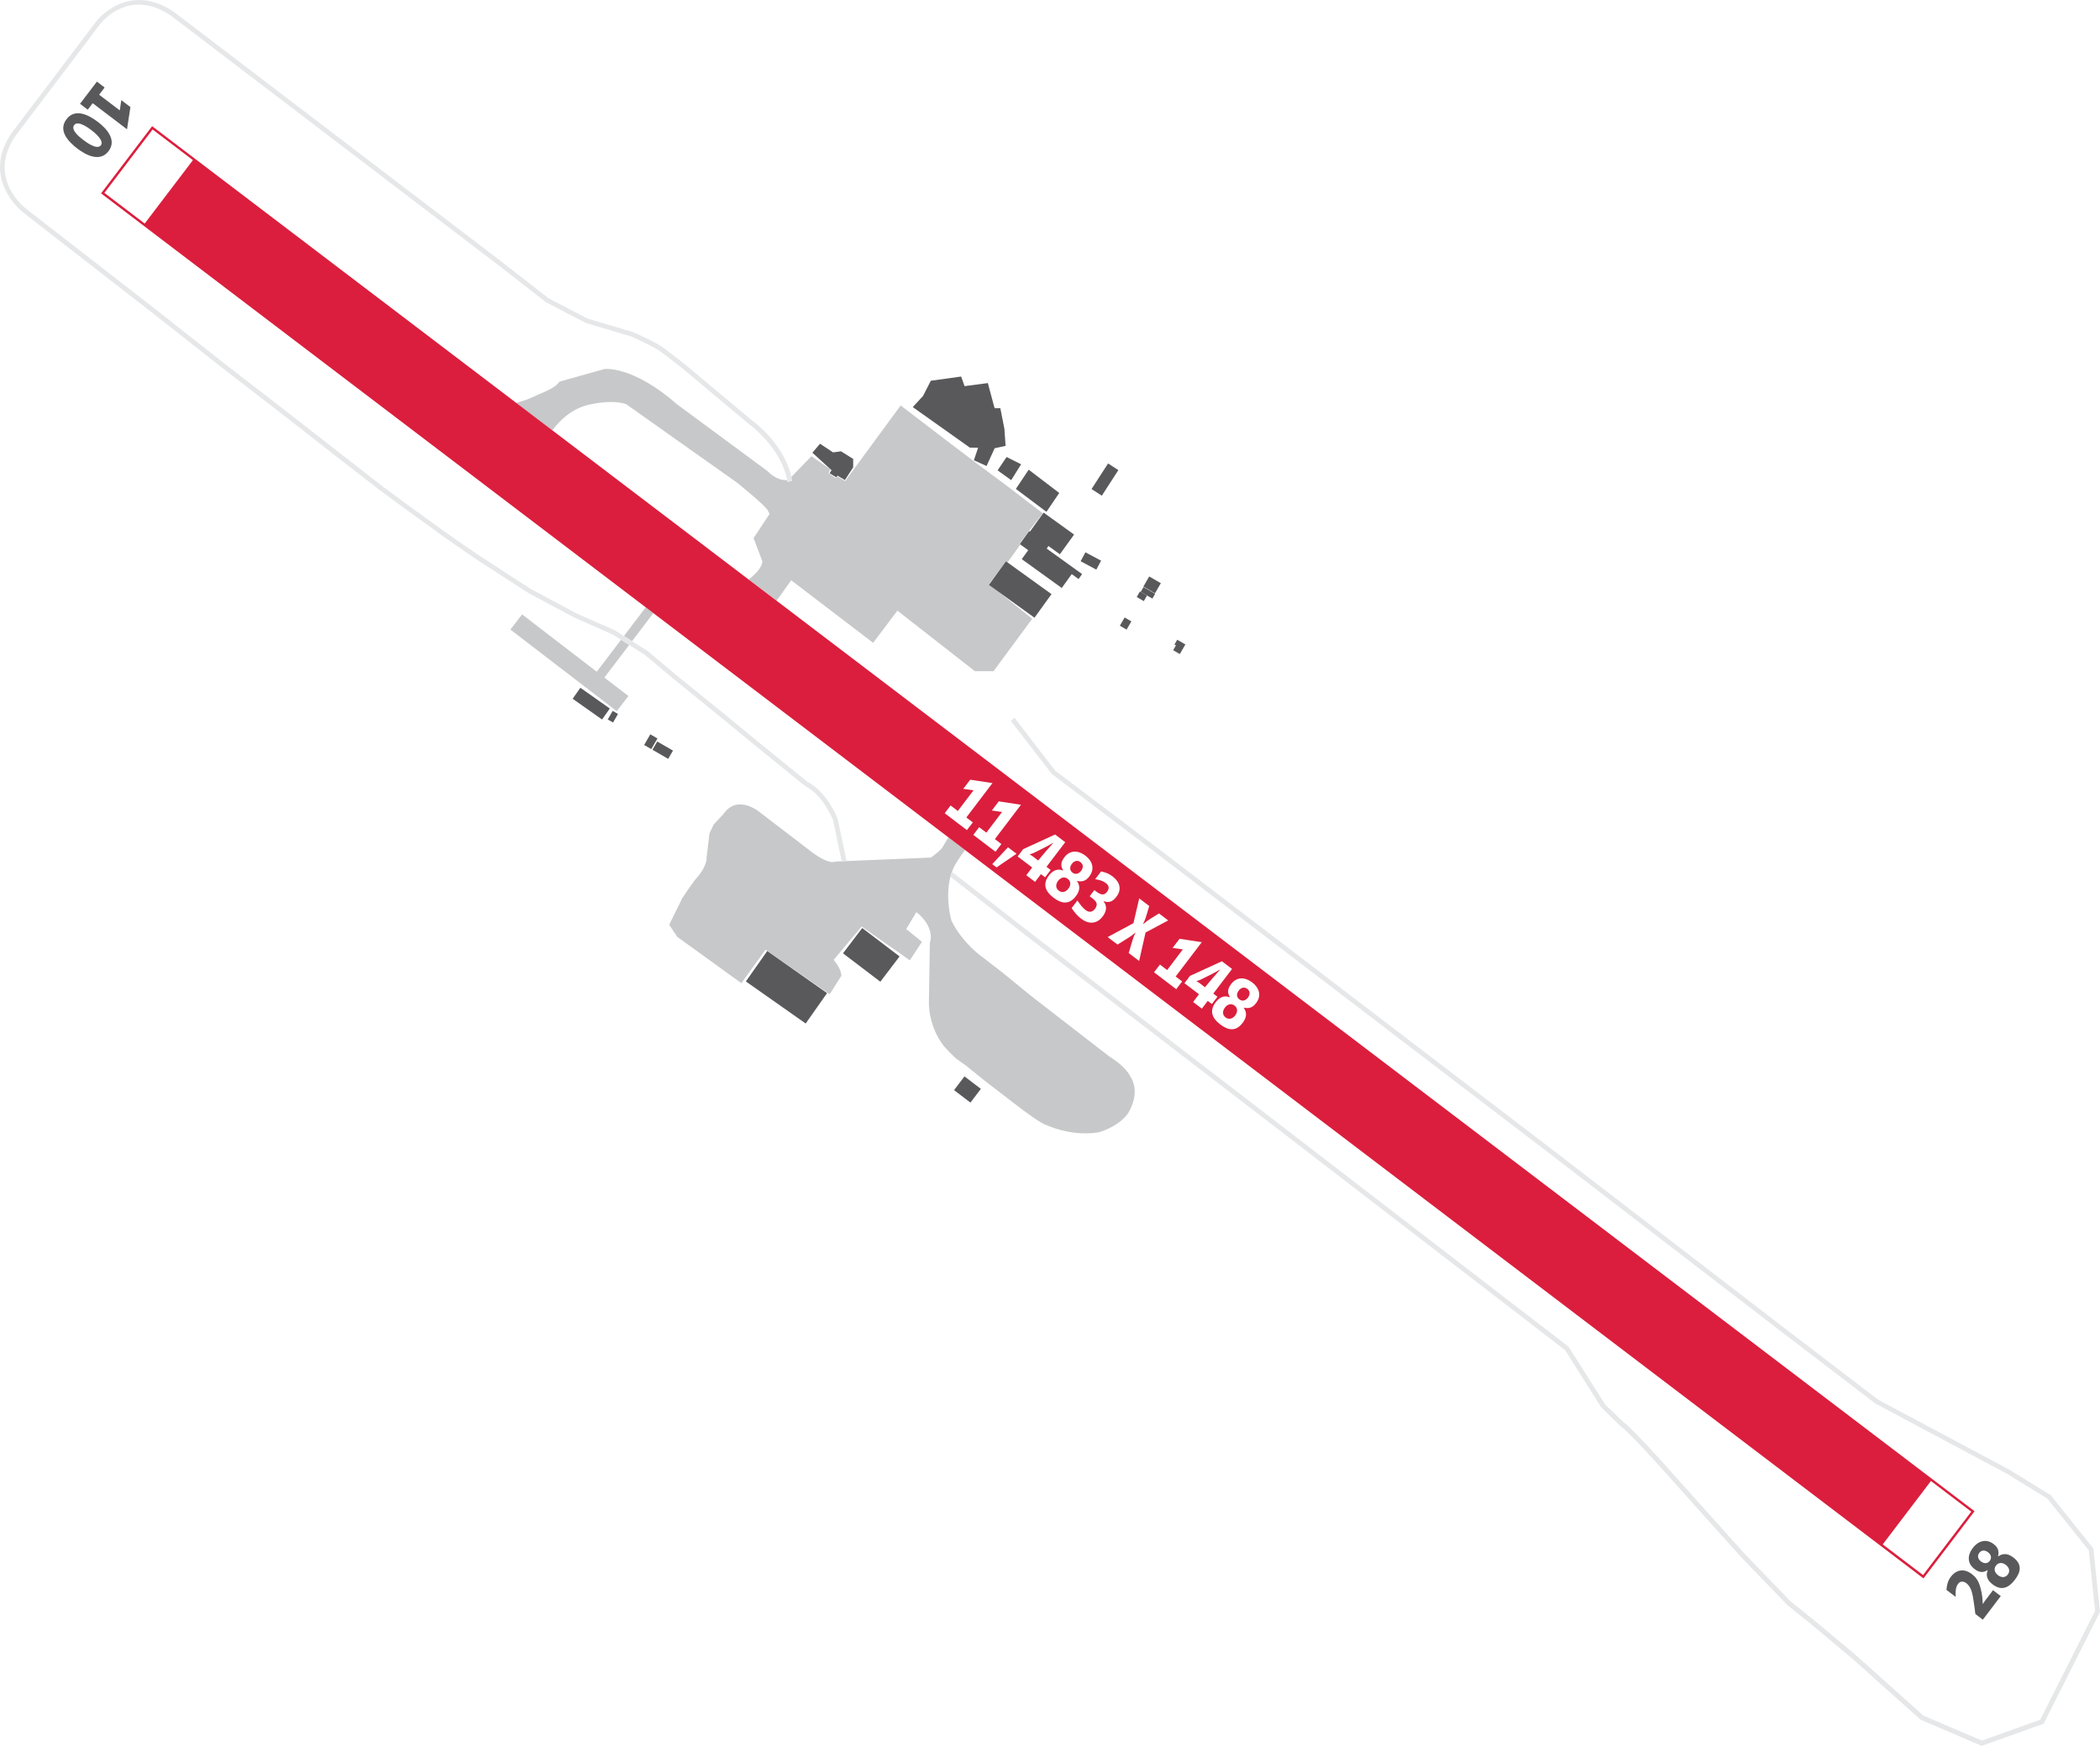 <?xml version="1.0" encoding="utf-8"?>
<!-- Generator: Adobe Illustrator 28.0.0, SVG Export Plug-In . SVG Version: 6.00 Build 0)  -->
<svg version="1.2" baseProfile="tiny" id="Layer_1" xmlns="http://www.w3.org/2000/svg" xmlns:xlink="http://www.w3.org/1999/xlink"
	 x="0px" y="0px" viewBox="0 0 439.11 365.12" overflow="visible" xml:space="preserve">
<path fill="#C7C8C9" d="M122.57,84.78c0,0,5.08-1.41,8.36-0.25l10.62,7.52l12.56,8.89c0,0,6.32,5.08,6.49,5.93l0.32,0.6l-3.35,5.08
	l1.84,4.84c0,0,0.04,1.16-1.59,2.68c0,0-0.54,0.6-1.29,1.12l5.83,4.43c0.22-0.32,0.4-0.5,0.4-0.5l2.68-3.76l17.13,13.08l5.08-6.73
	l16.19,12.66h3.91l8.09-10.96l-9.04-7.23l3.53-4.79l0.38,0.19l2.6-3.63l-0.18-0.19l1.86-2.51l3.06-3.9l-7.8-5.96l-5.72-4.24
	l-6.88-5.22l-9.32-7.13l-11.61,15.81l-1.57-0.94l-0.41,0.32l-1.5-1.04l0.39-0.8l-3.96-2.74l-4.22,4.36
	c0.06,0.27,0.13,0.54,0.18,0.81l-0.99,0.17c-0.02-0.12-0.05-0.23-0.08-0.34c-2.3,0.12-4.04-1.86-4.04-1.86l-18.82-13.89
	c-9.51-8.34-15.34-7.47-15.34-7.47l-9.41,2.64c-0.66,1.32-4.33,2.64-4.33,2.64c-1.72,0.9-3.3,1.45-4.74,1.78l7.61,5.78
	C116.96,88,119.23,85.77,122.57,84.78z M129.86,133.81l-5.08,6.68l-15.61-11.99l-2.44,3.17l22.23,17.07l2.44-3.17l-5.03-3.86
	l5.19-6.82L129.86,133.81z M236.32,225.08c0,0-0.8-1.93-4.38-4.14l-16.42-12.71l-5.93-4.85l-4.09-3.15c0,0-4-2.68-6.54-7.62
	c0,0-1.63-5.57,0.09-10.28v0c0.22-0.59,0.47-1.17,0.81-1.72c0,0,0.89-1.45,1.93-2.85l-3.47-2.64l-1.2,2c0,0-0.05,0.46-2.45,2.23
	l-18.16,0.76l-0.49,0.1l-0.02-0.08l-1.24,0.05c0,0-1.41,0.99-5.93-2.68l-9.84-7.53c0,0-4.71-4.09-7.72,0.28l-2.02,2.16l-0.89,1.85
	l-0.61,5.09c0,0,0.24,1.82-2.45,4.69l-1.51,2.12l-1.13,1.69l-2.73,5.55l1.69,2.54l13.41,9.69l5.04-7.01l13.41,9.32l2.45-3.86
	c0,0,0.09-1.27-1.6-3.34l5.84-6.96l10.07,7.06l2.54-3.86l-3.29-2.68l2.12-3.53c0,0,3.95,2.82,2.82,6.49l-0.19,12.05
	c0,0-0.33,5.04,3.11,9.46c0,0,2.26,2.54,3.11,3.01l1.65,1.18l3.72,3.01l4.28,3.29c0,0,7.34,5.84,8.8,6.07c0,0,4.94,2.4,10.68,1.51
	c0,0,3.81-0.89,6.12-3.76C235.71,233.08,238.77,228.8,236.32,225.08z M130.46,133.02l1.7,1.07l4.46-5.87l-1.59-1.21L130.46,133.02z"
	/>
<path fill="#E6E7E8" d="M168.83,163.51l-10.16-8.24l-6.64-5.47l-10.78-8.75l-5.81-4.88l-6.84-4.32l-8.1-3.58l-9.53-5.1l-11.3-7.33
	c-0.07-0.05-7.28-4.99-8.21-5.76l-5.61-4.04l-5.95-4.39L59.48,85.73l-12.61-9.74L32.4,64.59L5.56,43.74
	c-0.35-0.26-8.47-6.48-2.24-15.44L21,4.96c0.24-0.31,5.96-7.56,14.69-1.73l68.57,52.27l9.96,7.74l8.28,4.31l9.54,2.84
	c0.05,0.02,4.87,2.18,6.21,3.22l4.5,3.48l13.76,11.53c0.07,0.05,6.89,4.88,8.16,12.12l0.99-0.17c-1.34-7.65-8.28-12.57-8.54-12.74
	l-13.75-11.52l-4.52-3.49c-1.44-1.12-6.22-3.25-6.48-3.37l-9.51-2.82l-8.11-4.22l-9.89-7.7L36.27,2.42
	c-9.53-6.36-16,1.85-16.06,1.94L2.51,27.71c-6.8,9.78,2.36,16.76,2.44,16.82l26.83,20.84l14.47,11.4l12.62,9.74l12.55,9.81
	l7.88,6.11l5.97,4.4l5.58,4.02c0.94,0.78,7.96,5.59,8.27,5.81l11.35,7.36l9.6,5.13l8.07,3.57l6.72,4.25l5.76,4.84l10.78,8.75
	l6.64,5.47l10.2,8.28l0.09,0.06c3.83,1.96,5.84,7.08,5.84,7.08l1.85,8.76l0.98-0.21l-1.87-8.84
	C175.04,170.95,172.98,165.67,168.83,163.51z M437.72,323.84l-8.91-11.13l-8.79-5.42l-27.32-14.57l-18.92-14.47l-50.05-38.47
	l-82.59-63.11l-20.49-15.49l-8.5-11.03l-0.79,0.61l8.54,11.08l20.63,15.62l82.59,63.11l50.05,38.47l18.99,14.51l27.36,14.6
	l8.56,5.25l8.68,10.83l1.33,12.67l-11.47,22.77l-12.21,4.36l-12.21-5.21l-14.1-12.63l-9.08-7.59l-4.58-3.66l-9.69-10.04
	l-16.52-18.42c-0.28-0.31-6.87-7.72-8.67-8.96l-3.91-3.77L328,281.67l-59.12-45.51l-52.59-40.41l-17.25-13.41
	c-0.12,0.34-0.23,0.68-0.32,1.02l16.96,13.19l52.59,40.41l58.98,45.4l7.58,12l4.09,3.96c1.77,1.22,8.49,8.77,8.56,8.85l16.53,18.44
	l9.75,10.1l4.61,3.7l9.06,7.58l14.15,12.67l12.79,5.48l12.96-4.63l11.71-23.26l0.07-0.13L437.72,323.84z"/>
<path fill="#59595B" d="M155.96,205.26l12.51,8.8l4.47-6.36l-12.51-8.8L155.96,205.26z M135.98,153.58l-1.29,2.23l1.49,0.86
	l1.29-2.23L135.98,153.58z M176.27,199.38l7.81,5.94l4.02-5.29l-7.81-5.94L176.27,199.38z M178.4,97.74v-1.76l-2.54-1.59l-1.67,0.22
	l-2.72-1.81l-1.6,1.88l4.01,3.66l-0.42,0.64l1.41,0.85l0.25-0.35l1.55,0.92L178.4,97.74z M127.08,150.47l1.11,0.64l1.03-1.79
	l-1.11-0.64L127.08,150.47z M136.43,156.81l3.29,1.9l1-1.73l-3.29-1.9L136.43,156.81z M218.81,107.05l2.68-3.95l-6.39-4.87
	l-2.68,4.02L218.81,107.05z M199.49,227.99l3.43,2.61l2.18-2.87l-3.43-2.61L199.49,227.99z M25.05,23.09l-4.32-3.28l1.15-1.51
	l-1.62-1.23l-3.53,4.64l1.62,1.23l1.03-1.36l7.18,5.46l0.71-4.65l-1.91-1.45L25.05,23.09z M20.47,25.5
	c-1.88-1.43-4.75-2.96-6.56-0.57c-1.84,2.42,0.41,4.73,2.3,6.17c1.84,1.4,4.72,2.84,6.49,0.51C24.47,29.28,22.32,26.91,20.47,25.5z
	 M21.09,30.39c-0.79,1.03-3.01-0.62-3.66-1.11c-0.67-0.51-2.72-2.08-1.92-3.13c0.78-1.02,2.95,0.57,3.63,1.09
	C19.78,27.72,21.84,29.41,21.09,30.39z M121.36,143.84l-1.62,2.3l6.15,4.34l1.62-2.3L121.36,143.84z M211.44,100.42l2.08-3.32
	l-3.04-1.52l-1.88,2.79L211.44,100.42z M246.16,133.79l-0.58,1l0.31,0.18l-0.59,1.01l1.4,0.81l1.16-2.01l-1.4-0.81L246.16,133.79z
	 M239.08,122.67l2.43,1.41l1.22-2.11l-2.43-1.41L239.08,122.67z M238.53,123.78l2.43,1.41l0.58-1l-2.43-1.41L238.53,123.78z
	 M420.98,325.73c-1.02-0.78-2.05-0.99-3.16-0.22l-0.02-0.02c0.24-1.15-0.03-1.87-0.95-2.57c-1.56-1.18-3.22-0.64-4.33,0.81
	c-1.13,1.48-1.24,3.2,0.34,4.41c0.92,0.7,1.75,0.88,2.75,0.23l0.02,0.02c-0.51,1.26,0.05,2.24,1.06,3c1.81,1.37,3.34,0.69,4.6-0.96
	C422.6,328.72,422.84,327.14,420.98,325.73z M416.06,326.44c-0.49,0.65-1.21,0.59-1.83,0.13c-0.6-0.45-0.86-1.14-0.37-1.79
	c0.5-0.66,1.22-0.6,1.83-0.14C416.3,325.09,416.55,325.79,416.06,326.44z M419.83,329.31c-0.55,0.72-1.39,0.64-2.05,0.13
	c-0.66-0.5-0.97-1.29-0.42-2.01c0.55-0.72,1.38-0.66,2.04-0.16C420.09,327.8,420.39,328.57,419.83,329.31z M237.69,124.86l1.48,0.86
	l0.66-1.15l-1.48-0.86L237.69,124.86z M210.27,93.25l-0.25-3.56l-0.85-4.31h-1.2l-1.41-5.26l-4.87,0.64l-0.71-2.01l-6.35,0.88
	l-1.62,3.18l-2.15,2.33l11.93,8.47l1.73,0.04l-0.88,2.61l2.65,1.2l1.69-3.71L210.27,93.25z M415.21,334.59
	c-0.21,0.27-0.4,0.54-0.57,0.85l-0.05-0.02c-0.03-0.99-0.13-1.97-0.37-2.93c-0.33-1.41-0.75-2.4-1.93-3.3
	c-1.54-1.17-3.19-0.97-4.36,0.57c-0.65,0.86-0.84,1.7-0.93,2.75l1.93,1.47c-0.03-0.92-0.08-1.97,0.52-2.75
	c0.46-0.61,1.16-0.54,1.72-0.11c1.13,0.86,1.32,2.5,1.52,3.81c0.14,0.87,0.25,1.74,0.36,2.63l1.56,1.18l3.75-4.93l-1.62-1.23
	L415.21,334.59z M206.78,122.32l9.53,6.87l3.56-4.93l-9.53-6.87L206.78,122.32z M218.87,114.74l0.35-0.55l2.4,1.73l2.97-4.12
	l-6.37-4.59l-2.87,3.98l-0.16-0.12l-1.96,2.72l1.77,1.28l-1.35,1.87l8.36,6.03l2.09-2.9l1.43,1.03l0.74-1.03l-1.59-1.15
	L218.87,114.74z M234.16,130.86l1.41,0.82l1-1.72l-1.41-0.82L234.16,130.86z M225.96,117.38l3.28,1.75l1-1.87l-3.28-1.75
	L225.96,117.38z M228.24,102.28l2.15,1.39l3.46-5.35l-2.15-1.39L228.24,102.28z"/>
<path fill="#DB1E3D" d="M220.19,176.28c-0.61,0.36-1.22,0.7-1.86,1.02l-2.12,1.06c-0.3,0.14-0.62,0.24-0.93,0.32
	c0.66,0.35,1.21,0.84,1.79,1.29c1.04-1.24,2.07-2.47,3.15-3.66L220.19,176.28z M255.07,202.79c-0.61,0.36-1.22,0.7-1.86,1.02
	l-2.12,1.06c-0.3,0.14-0.61,0.24-0.93,0.32c0.66,0.35,1.21,0.84,1.79,1.29c1.04-1.24,2.07-2.47,3.15-3.66L255.07,202.79z
	 M223.26,183.8c-0.72-0.55-1.51-0.24-2.01,0.42c-0.5,0.66-0.59,1.5,0.13,2.05c0.74,0.56,1.51,0.26,2.03-0.42
	C223.92,185.18,223.98,184.34,223.26,183.8z M260.8,206.81c-0.65-0.49-1.34-0.23-1.79,0.37c-0.46,0.61-0.52,1.33,0.13,1.83
	c0.65,0.49,1.35,0.24,1.8-0.36C261.4,208.03,261.46,207.31,260.8,206.81z M32.01,26.54l-0.2-0.15L21.13,40.44l380.87,289.52
	l0.2,0.15l10.68-14.05L32.01,26.54z M30.26,46.75l-8.43-6.41l10.08-13.26l8.43,6.41L30.26,46.75z M202.18,173.61l-4.64-3.53
	l1.23-1.62l1.51,1.15l3.28-4.32l-2.14-0.31l1.45-1.91l4.65,0.71l-5.46,7.19l1.36,1.03L202.18,173.61z M204.74,173l1.51,1.14
	l3.28-4.32l-2.14-0.31l1.45-1.91l4.65,0.71l-5.46,7.18l1.36,1.03l-1.23,1.62l-4.64-3.53L204.74,173z M208.38,181.41l-0.9-0.68
	l3.29-3.53l1.79,1.36L208.38,181.41z M217.66,182.82l-1.23,1.62l-1.83-1.39l1.23-1.62l-3.04-2.31l1.16-1.53l6.67-3.06l2.12,1.61
	l-3.92,5.15l0.87,0.66l-1.16,1.53L217.66,182.82z M220.27,187.73c-1.66-1.26-2.33-2.8-0.96-4.6c0.77-1.01,1.74-1.57,3-1.06
	l0.02-0.02c-0.65-1-0.47-1.83,0.23-2.75c1.2-1.58,2.93-1.47,4.41-0.34c1.46,1.11,2,2.77,0.81,4.33c-0.7,0.92-1.42,1.2-2.57,0.95
	l-0.02,0.02c0.77,1.1,0.56,2.13-0.22,3.16C223.56,189.27,221.97,189.03,220.27,187.73z M230.56,191.68
	c-1.22,1.61-2.92,1.65-4.47,0.48c-0.81-0.62-1.46-1.39-2.01-2.24l1.21-1.59c0.5,0.74,1.02,1.48,1.73,2.02
	c0.7,0.53,1.4,0.43,1.93-0.26c0.97-1.28-0.15-1.92-1.1-2.64l0.98-1.29l0.26,0.2c0.76,0.58,1.64,1.15,2.38,0.18
	c0.54-0.71,0.46-1.32-0.25-1.86c-0.65-0.49-1.43-0.68-2.22-0.8l1.24-1.63c0.91,0.2,1.64,0.46,2.38,1.03
	c1.49,1.14,2.04,2.67,0.83,4.26c-0.72,0.95-1.48,1.37-2.66,0.94l-0.03,0.04C231.59,189.55,231.32,190.69,230.56,191.68z
	 M238.19,200.98l-2.18-1.66l0.81-2.72c0.16-0.53,0.36-1.04,0.6-1.53l-0.03-0.02c-0.41,0.38-0.85,0.71-1.31,1l-2.4,1.5l-2.07-1.57
	l5.39-2.9l1.21-5.19l2.09,1.59c-0.38,1.28-0.68,2.57-1.28,3.78l0.02,0.02c1.01-0.89,2.17-1.53,3.31-2.24l1.92,1.46l-4.73,2.53
	L238.19,200.98z M245.95,206.88l-4.64-3.53l1.23-1.62l1.51,1.15l3.28-4.32l-2.14-0.31l1.45-1.91l4.65,0.71l-5.46,7.18l1.36,1.03
	L245.95,206.88z M252.54,209.33l-1.23,1.62l-1.83-1.39l1.23-1.62l-3.04-2.31l1.16-1.53l6.67-3.06l2.12,1.61l-3.92,5.15l0.87,0.66
	l-1.16,1.53L252.54,209.33z M262.65,209.79c-0.7,0.92-1.42,1.2-2.57,0.95l-0.02,0.02c0.77,1.1,0.56,2.13-0.22,3.16
	c-1.41,1.86-3,1.61-4.7,0.32c-1.66-1.26-2.33-2.8-0.96-4.6c0.77-1.01,1.74-1.57,3-1.06l0.02-0.02c-0.65-1-0.47-1.83,0.23-2.75
	c1.2-1.58,2.93-1.47,4.41-0.34C263.3,206.57,263.84,208.23,262.65,209.79z M402.11,329.41l-8.43-6.41l10.08-13.26l8.43,6.41
	L402.11,329.41z M258.14,210.31c-0.72-0.55-1.51-0.24-2.01,0.42c-0.5,0.66-0.59,1.5,0.13,2.05c0.73,0.56,1.51,0.26,2.03-0.42
	C258.79,211.69,258.86,210.85,258.14,210.31z M226.06,182.13c0.46-0.61,0.52-1.33-0.14-1.83c-0.65-0.49-1.34-0.23-1.79,0.37
	c-0.46,0.61-0.52,1.33,0.12,1.83S225.6,182.73,226.06,182.13z"/>
</svg>
